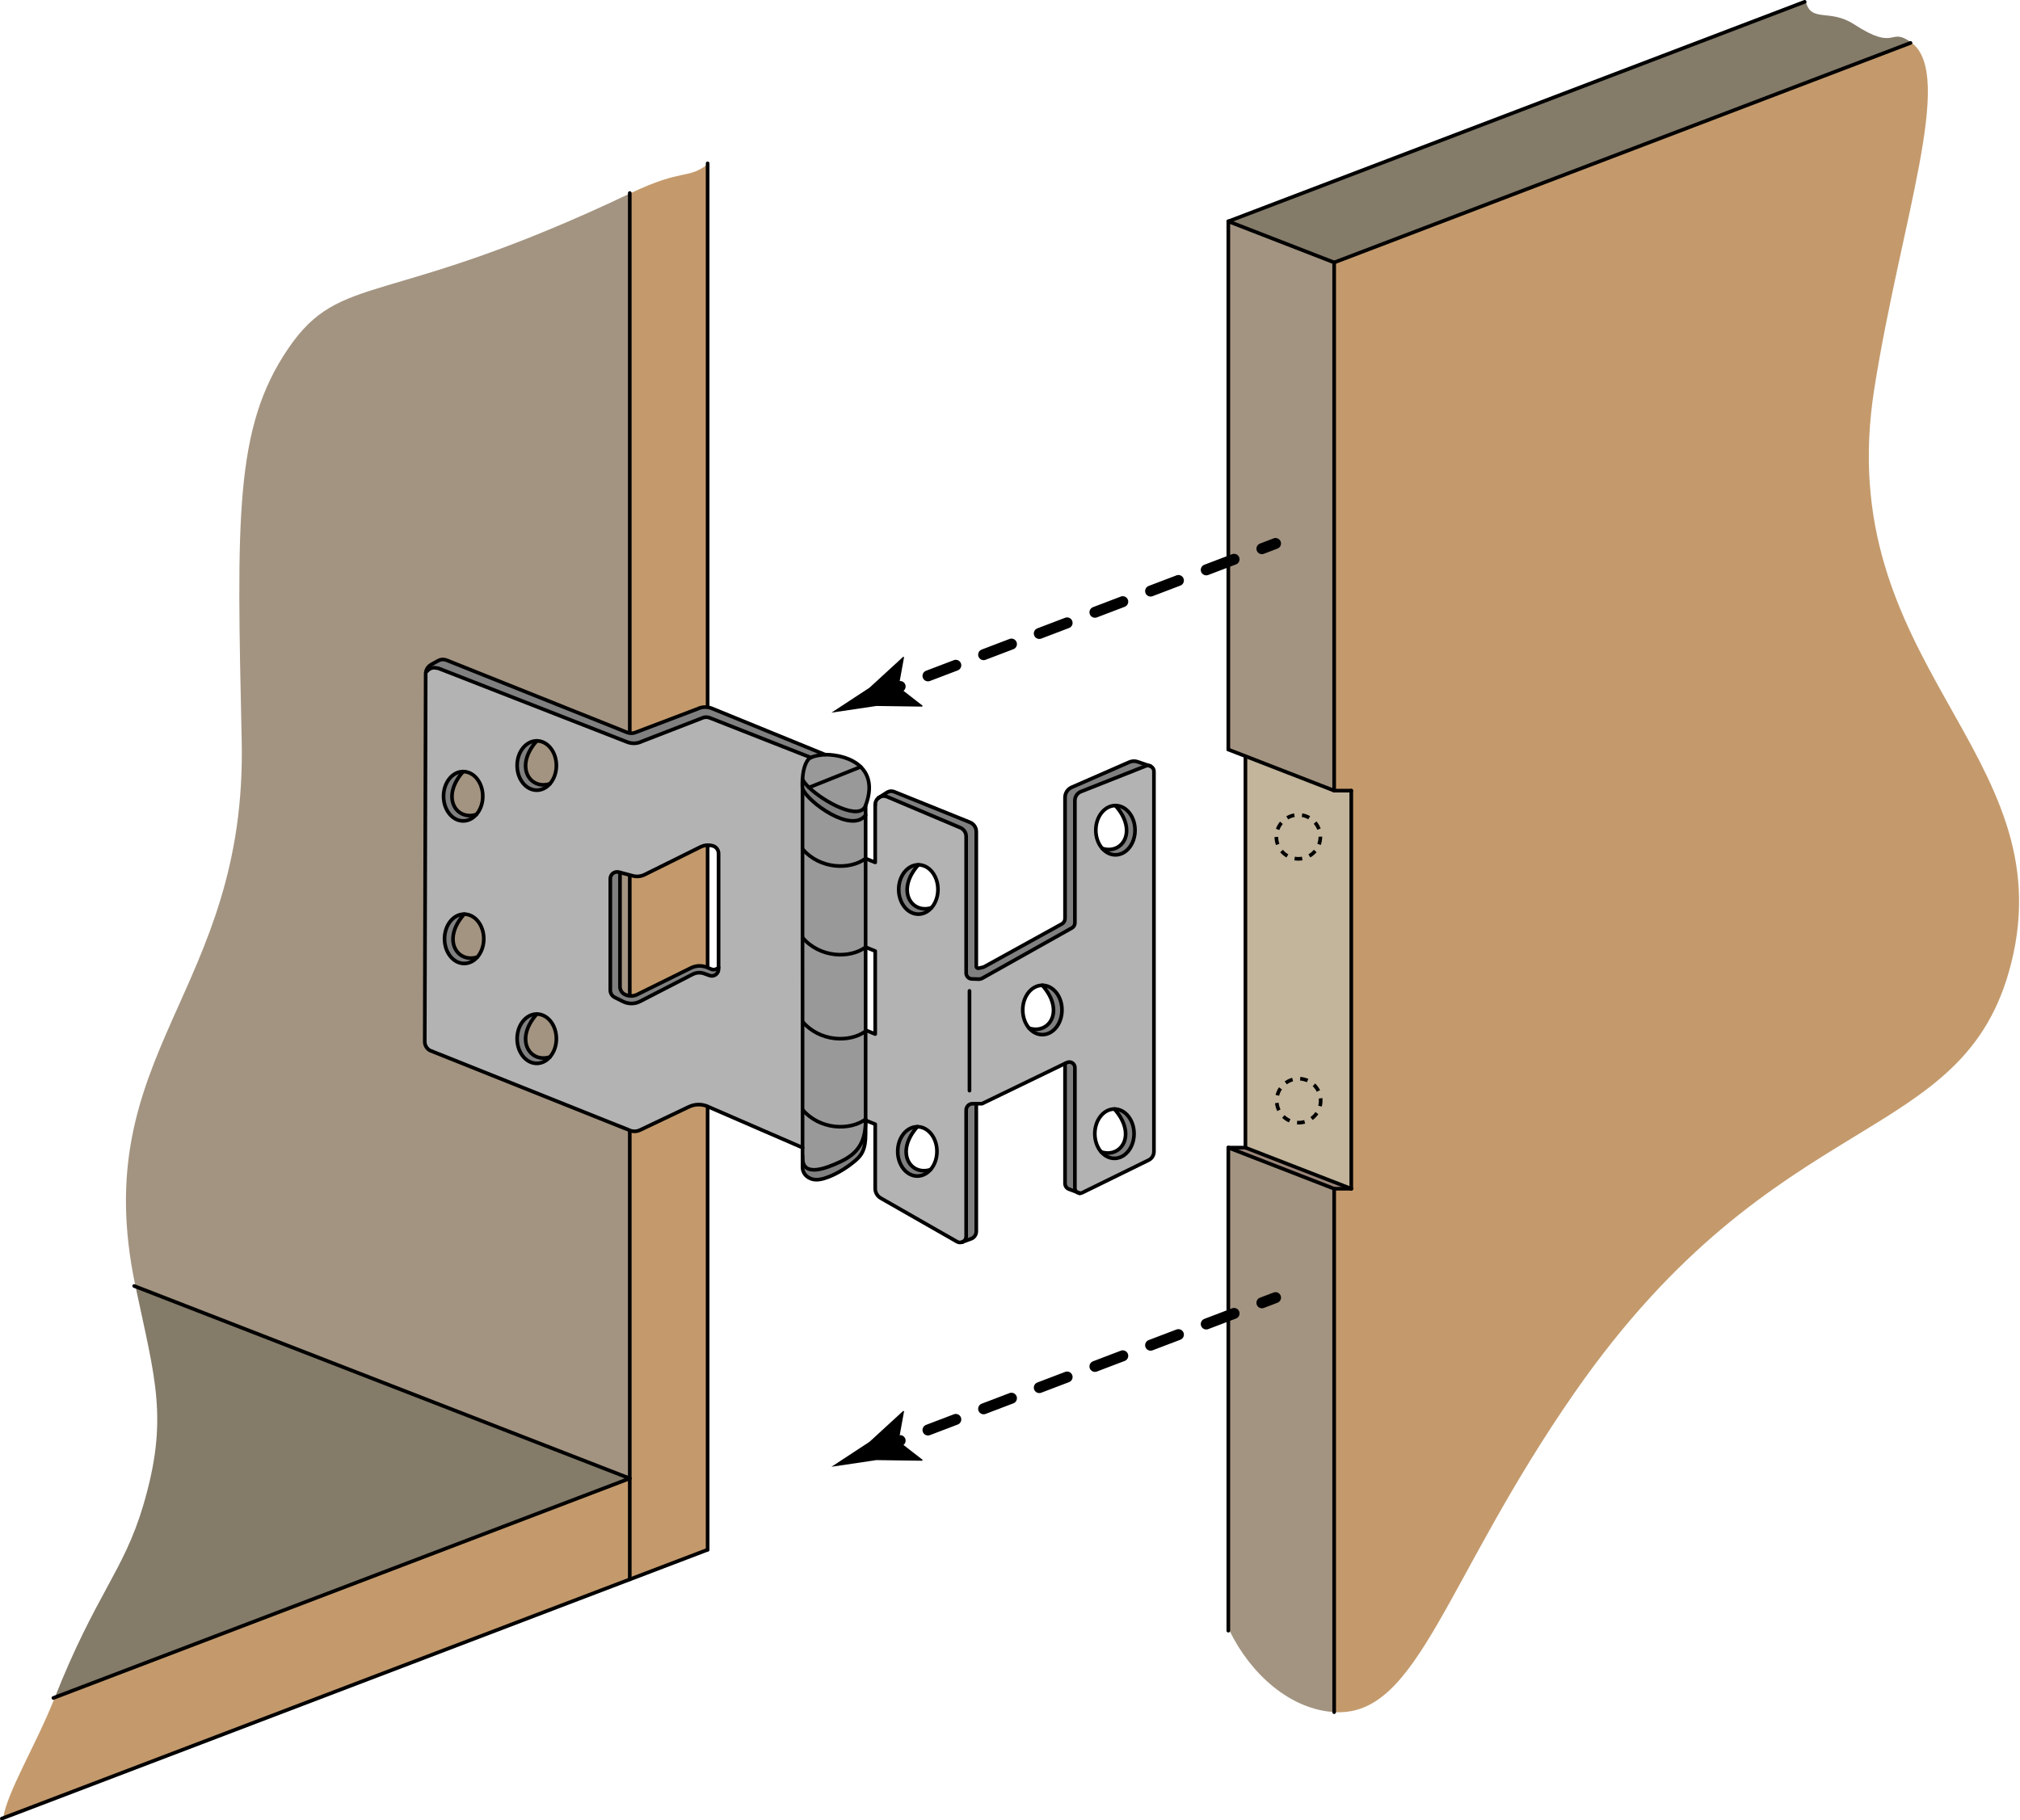 <?xml version="1.0" encoding="iso-8859-1"?>
<!-- Generator: Adobe Illustrator 23.0.1, SVG Export Plug-In . SVG Version: 6.00 Build 0)  -->
<svg version="1.1" xmlns="http://www.w3.org/2000/svg" xmlns:xlink="http://www.w3.org/1999/xlink" x="0px" y="0px"
	 viewBox="0 0 553.463 498.89" style="enable-background:new 0 0 553.463 498.89;" xml:space="preserve">
<g id="Layer_4">
	<g id="XMLID_2_">
		<g>
			<polygon style="fill:#9B8579;" points="370.571,325.777 365.881,325.777 336.881,314.517 341.571,314.517 			"/>
			<polygon style="fill:#C2B59B;" points="370.571,216.677 370.571,325.777 341.571,314.517 341.571,207.237 365.881,216.677 			"/>
			<path style="fill:#C49A6C;" d="M513.551,106.477c-12.02,75.77,52.05,99.56,37.5,157.5c-12.83,51.1-63.96,37.72-119.5,117.5
				c-35.65,51.2-42.81,88.84-65.67,87.75v-143.45h4.69v-109.1h-4.69V71.927l157.92-60.17
				C535.621,20.647,520.791,60.847,513.551,106.477z"/>
			<path style="fill:#C49A6C;" d="M194.221,44.767v379.94l-21.34,8.13v-27.67V52.897C187.451,45.957,188.411,49.367,194.221,44.767z
				"/>
			<path style="fill:#C49A6C;" d="M172.881,405.167v27.67l-172.05,65.55c1.18-7.51,8.95-19.94,14.14-33.06L172.881,405.167z"/>
			<path style="fill:#847B69;" d="M523.801,11.757l-157.92,60.17l-29-11.26l157.92-60.17c1.44,5.77,6.54,1.83,13.17,6.15
				C519.881,14.397,517.521,7.047,523.801,11.757z"/>
			<path style="fill:#847B69;" d="M172.881,405.167l-157.91,60.16c11.25-28.44,18.93-34.72,24.25-52.68
				c7.05-23.8,3.3-34.56-2.12-60.22L172.881,405.167z"/>
			<path style="fill:#A39481;" d="M365.881,325.777v143.45c-12.41-0.59-23.29-10.58-29-22.33v-132.38L365.881,325.777z"/>
			<polygon style="fill:#A39481;" points="365.881,71.927 365.881,216.677 341.571,207.237 336.881,205.417 336.881,60.667 			"/>
			<path style="fill:#A39481;" d="M172.881,52.897v352.27l-135.78-52.74c-13.57-64.2,30.64-80.15,29.12-149.45
				c-1.34-61.21-1.98-85.72,12.66-107.33C93.531,74.027,105.461,85.037,172.881,52.897z"/>
		</g>
		<g>
		</g>
	</g>
	<g>
		
			<circle style="fill:none;stroke:#000000;stroke-miterlimit:10;stroke-dasharray:2.101,2.101;" cx="355.738" cy="229.342" r="6.029"/>
	</g>
	<g>
		
			<ellipse transform="matrix(0.995 -0.099 0.099 0.995 -28.013 36.523)" style="fill:none;stroke:#000000;stroke-miterlimit:10;stroke-dasharray:2.101,2.101;" cx="355.738" cy="301.853" rx="6.029" ry="6.029"/>
	</g>
</g>
<g id="Layer_2">
	
		<line style="fill:none;stroke:#000000;stroke-linecap:round;stroke-linejoin:round;stroke-miterlimit:10;" x1="365.551" y1="325.781" x2="336.551" y2="314.519"/>
	
		<line style="fill:none;stroke:#000000;stroke-linecap:round;stroke-linejoin:round;stroke-miterlimit:10;" x1="365.551" y1="216.676" x2="336.551" y2="205.414"/>
	
		<line style="fill:none;stroke:#000000;stroke-linecap:round;stroke-linejoin:round;stroke-miterlimit:10;" x1="172.551" y1="52.899" x2="172.551" y2="432.838"/>
	
		<line style="fill:none;stroke:#000000;stroke-linecap:round;stroke-linejoin:round;stroke-miterlimit:10;" x1="172.551" y1="405.165" x2="36.763" y2="352.432"/>
	
		<line style="fill:none;stroke:#000000;stroke-linecap:round;stroke-linejoin:round;stroke-miterlimit:10;" x1="172.551" y1="405.165" x2="14.634" y2="465.332"/>
	
		<line style="fill:none;stroke:#000000;stroke-linecap:round;stroke-linejoin:round;stroke-miterlimit:10;" x1="193.884" y1="424.71" x2="0.5" y2="498.39"/>
	
		<line style="fill:none;stroke:#000000;stroke-linecap:round;stroke-linejoin:round;stroke-miterlimit:10;" x1="193.884" y1="44.771" x2="193.884" y2="424.71"/>
	
		<line style="fill:none;stroke:#000000;stroke-linecap:round;stroke-linejoin:round;stroke-miterlimit:10;" x1="336.551" y1="314.519" x2="336.551" y2="446.894"/>
	
		<line style="fill:none;stroke:#000000;stroke-linecap:round;stroke-linejoin:round;stroke-miterlimit:10;" x1="341.238" y1="207.234" x2="341.238" y2="314.519"/>
	
		<line style="fill:none;stroke:#000000;stroke-linecap:round;stroke-linejoin:round;stroke-miterlimit:10;" x1="336.551" y1="60.667" x2="336.551" y2="205.414"/>
	
		<line style="fill:none;stroke:#000000;stroke-linecap:round;stroke-linejoin:round;stroke-miterlimit:10;" x1="365.551" y1="325.781" x2="365.551" y2="469.227"/>
	
		<line style="fill:none;stroke:#000000;stroke-linecap:round;stroke-linejoin:round;stroke-miterlimit:10;" x1="370.238" y1="216.676" x2="370.238" y2="325.781"/>
	
		<line style="fill:none;stroke:#000000;stroke-linecap:round;stroke-linejoin:round;stroke-miterlimit:10;" x1="365.551" y1="71.929" x2="365.551" y2="216.676"/>
	
		<line style="fill:none;stroke:#000000;stroke-linecap:round;stroke-linejoin:round;stroke-miterlimit:10;" x1="365.551" y1="71.929" x2="336.551" y2="60.667"/>
	
		<line style="fill:none;stroke:#000000;stroke-linecap:round;stroke-linejoin:round;stroke-miterlimit:10;" x1="494.467" y1="0.5" x2="336.551" y2="60.667"/>
	
		<line style="fill:none;stroke:#000000;stroke-linecap:round;stroke-linejoin:round;stroke-miterlimit:10;" x1="523.467" y1="11.762" x2="365.551" y2="71.929"/>
	
		<line style="fill:none;stroke:#000000;stroke-linecap:round;stroke-linejoin:round;stroke-miterlimit:10;" x1="336.551" y1="314.519" x2="341.238" y2="314.519"/>
	
		<line style="fill:none;stroke:#000000;stroke-linecap:round;stroke-linejoin:round;stroke-miterlimit:10;" x1="370.238" y1="325.781" x2="341.238" y2="314.519"/>
	
		<line style="fill:none;stroke:#000000;stroke-linecap:round;stroke-linejoin:round;stroke-miterlimit:10;" x1="365.551" y1="325.781" x2="370.238" y2="325.781"/>
	
		<line style="fill:none;stroke:#000000;stroke-linecap:round;stroke-linejoin:round;stroke-miterlimit:10;" x1="365.551" y1="216.676" x2="370.238" y2="216.676"/>
</g>
<g id="Layer_1">
	<g id="XMLID_1_">
		<g>
			<path style="fill:#999999;" d="M235.821,210.157c2.25,2.2,3.22,5.62,1.35,10.61c-1.61,4.3-11.33-0.93-15.51-4.95L235.821,210.157
				z"/>
			<path style="fill:#999999;" d="M235.821,210.157l-14.16,5.66c-0.89-0.85-1.52-1.65-1.78-2.29c0.11-1.79,0.49-4.07,1.61-5.43
				c0.15-0.18,0.39-0.34,0.67-0.48c1.37-0.67,3.89-0.81,3.89-0.81C229.471,206.807,233.391,207.777,235.821,210.157z"/>
			<path style="fill:#999999;" d="M219.891,317.057v-2.54v-10.41c4.76,5.57,12.93,5.81,17.28,2.63v0.66
				c-0.09,5.69-2.14,8.8-7.17,11.1c-3.43,1.57-9.93,4.26-10.11-0.98V317.057z"/>
			<path style="fill:#999999;" d="M237.171,282.607v24.13c-4.35,3.18-12.52,2.94-17.28-2.63v-24.12
				C224.641,285.557,232.831,285.787,237.171,282.607z"/>
			<path style="fill:#999999;" d="M237.171,282.327v0.28c-4.34,3.18-12.53,2.95-17.28-2.62l-0.01-23.03h0.01
				c4.75,5.57,12.94,5.81,17.28,2.62V282.327z"/>
			<path style="fill:#999999;" d="M237.171,223.387v11.9c-4.34,3.19-12.52,2.95-17.28-2.61h-0.01v-16.53
				C221.341,219.807,233.301,228.537,237.171,223.387z"/>
			<path style="fill:#999999;" d="M237.171,235.287v24.29c-4.34,3.19-12.53,2.95-17.28-2.62h-0.01v-24.28h0.01
				C224.651,238.237,232.831,238.477,237.171,235.287z"/>
			<path style="fill:#808080;" d="M310.991,227.527c0,3.73-2.41,6.75-5.37,6.75c-1.39,0-2.65-0.66-3.6-1.75
				c5.49,1.74,9.82-4.74,3.6-11.76C308.581,220.767,310.991,223.787,310.991,227.527z"/>
			<path style="fill:#808080;" d="M310.721,310.697c0,3.74-2.41,6.76-5.38,6.76c-1.39,0-2.65-0.66-3.6-1.75
				c5.5,1.74,9.83-4.75,3.6-11.77C308.311,303.937,310.721,306.967,310.721,310.697z"/>
			<path style="fill:#808080;" d="M147.071,277.907c-6.23,7.02-1.89,13.52,3.6,11.77c-0.96,1.09-2.22,1.75-3.6,1.75
				c-2.97,0-5.38-3.03-5.38-6.76C141.691,280.937,144.101,277.907,147.071,277.907z"/>
			<path style="fill:#808080;" d="M147.071,203.037c-6.23,7.02-1.89,13.52,3.6,11.77c-0.96,1.09-2.22,1.75-3.6,1.75
				c-2.97,0-5.38-3.03-5.38-6.76S144.101,203.037,147.071,203.037z"/>
			<path style="fill:#808080;" d="M126.901,211.457c-6.22,7.02-1.9,13.51,3.6,11.77c-0.95,1.09-2.21,1.75-3.6,1.75
				c-2.97,0-5.37-3.03-5.37-6.76C121.531,214.477,123.931,211.457,126.901,211.457z"/>
			<path style="fill:#808080;" d="M127.181,250.527c-6.23,7.02-1.9,13.51,3.6,11.77c-0.95,1.09-2.21,1.75-3.6,1.75
				c-2.97,0-5.38-3.03-5.38-6.76C121.801,253.557,124.211,250.527,127.181,250.527z"/>
			<path style="fill:#808080;" d="M290.971,276.787c0,3.73-2.41,6.76-5.38,6.76c-1.38,0-2.65-0.66-3.6-1.75
				c5.5,1.74,9.83-4.75,3.6-11.77C288.561,270.027,290.971,273.057,290.971,276.787z"/>
			<path style="fill:#808080;" d="M251.621,237.007c-6.23,7.02-1.89,13.52,3.6,11.77c-0.95,1.09-2.21,1.75-3.6,1.75
				c-2.97,0-5.38-3.03-5.38-6.76S248.651,237.007,251.621,237.007z"/>
			<path style="fill:#808080;" d="M221.661,215.817c4.18,4.02,13.9,9.25,15.51,4.95v2.62c-3.87,5.15-15.83-3.58-17.29-7.24
				c0,0-0.09-1.14,0-2.62C220.141,214.167,220.771,214.967,221.661,215.817z"/>
			<path style="fill:#808080;" d="M230.001,318.497c5.03-2.3,7.08-5.41,7.17-11.1v3.15c0.01,4.93-1.22,6.3-3.7,8.24
				c-1.93,1.52-4.81,3.31-7.64,4.16c-1.44,0.43-2.95,0.58-4.23-0.2l-0.19-0.12c-0.94-0.58-1.52-1.61-1.52-2.72v-2.39
				C220.071,322.757,226.571,320.067,230.001,318.497z"/>
			<path style="fill:#808080;" d="M251.341,308.787c-6.22,7.02-1.9,13.51,3.6,11.77c-0.95,1.09-2.21,1.75-3.6,1.75
				c-2.97,0-5.37-3.03-5.37-6.76C245.971,311.817,248.371,308.787,251.341,308.787z"/>
			<path style="fill:#808080;" d="M291.811,324.357v-32.9l0.51-0.25c1.01-0.48,2.19,0.25,2.19,1.38v33.02
				c0,0.46,0.21,0.85,0.53,1.09l-2.18-0.82C292.231,325.637,291.811,325.027,291.811,324.357z"/>
			<path style="fill:#808080;" d="M167.221,271.367v-30.55c0-1.22,1.15-2.12,2.34-1.8l0.31,0.08v31.31c0,0.93,0.55,1.77,1.4,2.16
				l0.1,0.04c0.99,0.45,2.12,0.45,3.11,0l14.78-7.31c1.53-0.76,3.13-0.79,4.84-0.04c0.65,0.29,1.61,0.95,2.78-0.11v0.46
				c0,1.27-1.26,2.17-2.47,1.74l-1.49-0.54c-1.03-0.37-2.17-0.29-3.15,0.21l-14.39,7.42c-1.46,0.76-3.2,0.77-4.68,0.03l-2.27-1.13
				C167.691,272.957,167.221,272.207,167.221,271.367z"/>
			<path style="fill:#808080;" d="M267.491,302.477v32.99v2.02c0,0.89-0.56,1.69-1.39,2l-2.39,0.88c0.58-0.25,1.01-0.82,1.01-1.55
				v-34.59c0-0.97,0.78-1.75,1.75-1.75H267.491z"/>
			<path style="fill:#808080;" d="M244.991,216.977l20.79,8.39c1.03,0.42,1.71,1.42,1.71,2.53v36.94c0,0.33,0.3,0.58,0.62,0.51
				l1.19-0.26c0.13-0.02,0.25-0.07,0.36-0.13l21.26-11.74c0.55-0.3,0.89-0.88,0.89-1.51v-33.16c0-1.21,0.72-2.3,1.82-2.78
				l15.83-6.92c0.7-0.3,1.49-0.34,2.22-0.09l3.13,1.07c-0.29-0.05-0.59-0.03-0.89,0.09l-17.74,7.02c-1.01,0.4-1.67,1.38-1.67,2.46
				v33.53c0,0.57-0.31,1.1-0.81,1.38l-24.54,13.77c-0.32,0.18-0.68,0.27-1.04,0.26l-1.85-0.06c-0.87-0.03-1.55-0.74-1.55-1.6v-37.44
				c0-1.05-0.63-1.99-1.59-2.4l-20.08-8.49c-0.66-0.28-1.35-0.23-1.92,0.04l1.91-1.23
				C243.621,216.787,244.351,216.717,244.991,216.977z"/>
			<path style="fill:#808080;" d="M171.991,203.417l-51.83-20.25c-0.85-0.07-1.87-0.68-3.29,0.88l-0.16-0.03
				c0.18-0.79,0.69-1.47,1.42-1.88l1.93-1.07c0.68-0.38,1.49-0.44,2.22-0.17l49.62,19.86c0.81,0.3,1.71,0.25,2.48-0.13l16.7-6.34
				c1.21-0.6,2.61-0.67,3.86-0.19l31.11,12.71c0,0-2.52,0.14-3.89,0.81l-27.77-10.92c-0.69-0.25-1.46-0.2-2.11,0.13l-16.36,6.34
				C174.701,203.787,173.281,203.877,171.991,203.417z"/>
			<path style="fill:#B3B3B3;" d="M239.801,283.387v-22.75l-2.63-1.06v-24.29l2.63,1.06v-15.79v-0.06c0-0.73,0.33-1.36,0.83-1.78
				l0.05-0.04l0.45-0.29c0.57-0.27,1.26-0.32,1.92-0.04l20.08,8.49c0.96,0.41,1.59,1.35,1.59,2.4v37.44c0,0.86,0.68,1.57,1.55,1.6
				l1.85,0.06c0.36,0.01,0.72-0.08,1.04-0.26l24.54-13.77c0.5-0.28,0.81-0.81,0.81-1.38v-33.53c0-1.08,0.66-2.06,1.67-2.46
				l17.74-7.02c0.3-0.12,0.6-0.14,0.89-0.09l0.42,0.14c0.54,0.25,0.94,0.81,0.94,1.48v104.14c0,1-0.57,1.92-1.47,2.36l-18.18,8.92
				c-0.22,0.11-0.44,0.15-0.66,0.14l-0.02-0.01l-0.8-0.3c-0.32-0.24-0.53-0.63-0.53-1.09v-33.02c0-1.13-1.18-1.86-2.19-1.38
				l-0.51,0.25l-22.76,11.02h-1.56h-1.02c-0.97,0-1.75,0.78-1.75,1.75v34.59c0,0.73-0.43,1.3-1.01,1.55l-0.03,0.01
				c-0.46,0.19-1,0.18-1.49-0.1l-20.88-11.93c-0.93-0.54-1.51-1.53-1.51-2.61v-17.64l-2.62-1.06c0,0.12,0,0.24-0.01,0.36v-0.66
				v-24.13v-0.28h0.01L239.801,283.387z M305.621,234.277c2.96,0,5.37-3.02,5.37-6.75c0-3.74-2.41-6.76-5.37-6.76
				c-2.97,0-5.38,3.02-5.38,6.76c0,1.99,0.68,3.77,1.77,5h0.01C302.971,233.617,304.231,234.277,305.621,234.277z M305.341,317.457
				c2.97,0,5.38-3.02,5.38-6.76c0-3.73-2.41-6.76-5.38-6.76s-5.37,3.03-5.37,6.76c0,1.99,0.68,3.78,1.76,5.01h0.01
				C302.691,316.797,303.951,317.457,305.341,317.457z M285.591,283.547c2.97,0,5.38-3.03,5.38-6.76c0-3.73-2.41-6.76-5.38-6.76
				s-5.37,3.03-5.37,6.76c0,1.99,0.68,3.78,1.76,5.01h0.01C282.941,282.887,284.211,283.547,285.591,283.547z M256.991,243.767
				c0-3.73-2.4-6.76-5.37-6.76s-5.38,3.03-5.38,6.76s2.41,6.76,5.38,6.76c1.39,0,2.65-0.66,3.6-1.75
				C256.311,247.547,256.991,245.757,256.991,243.767z M256.721,315.547c0-3.73-2.41-6.76-5.38-6.76s-5.37,3.03-5.37,6.76
				c0,3.73,2.4,6.76,5.37,6.76c1.39,0,2.65-0.66,3.6-1.75h0.01C256.041,319.327,256.721,317.537,256.721,315.547z"/>
			<path style="fill:#B3B3B3;" d="M194.391,196.697l27.77,10.92c-0.28,0.14-0.52,0.3-0.67,0.48c-1.12,1.36-1.5,3.64-1.61,5.43
				c-0.09,1.48,0,2.62,0,2.62v16.53v24.28l0.01,23.03v24.12v10.41l-25.63-11.12c-1.75-0.9-3.83-0.91-5.59-0.03l-13.29,6.32
				c-0.97,0.49-2.13,0.48-3.1-0.02l-54.41-21.75c-0.91-0.47-1.49-1.41-1.49-2.44l0.25-100.78c0-0.23,0.03-0.46,0.08-0.68l0.16,0.03
				c1.42-1.56,2.44-0.95,3.29-0.88l51.83,20.25c1.29,0.46,2.71,0.37,3.93-0.25l16.36-6.34
				C192.931,196.497,193.701,196.447,194.391,196.697z M196.881,265.607v-0.46v-31.24c0-1.03-0.71-1.92-1.72-2.13l-0.27-0.06
				c-0.98-0.21-1.99-0.08-2.89,0.36l-15.39,7.63c-1.01,0.5-2.16,0.61-3.24,0.32l-3.5-0.93l-0.31-0.08c-1.19-0.32-2.34,0.58-2.34,1.8
				v30.55c0,0.84,0.47,1.59,1.21,1.97l2.27,1.13c1.48,0.74,3.22,0.73,4.68-0.03l14.39-7.42c0.98-0.5,2.12-0.58,3.15-0.21l1.49,0.54
				C195.621,267.777,196.881,266.877,196.881,265.607z M152.441,209.797c0-3.73-2.41-6.76-5.37-6.76c-2.97,0-5.38,3.03-5.38,6.76
				s2.41,6.76,5.38,6.76c1.38,0,2.64-0.66,3.6-1.75C151.761,213.577,152.441,211.787,152.441,209.797z M152.441,284.667
				c0-3.73-2.41-6.76-5.37-6.76c-2.97,0-5.38,3.03-5.38,6.76c0,3.73,2.41,6.76,5.38,6.76c1.38,0,2.64-0.66,3.6-1.75
				C151.761,288.447,152.441,286.657,152.441,284.667z M132.551,257.287c0-3.73-2.4-6.76-5.37-6.76s-5.38,3.03-5.38,6.76
				c0,3.73,2.41,6.76,5.38,6.76c1.39,0,2.65-0.66,3.6-1.75h0.01C131.871,261.067,132.551,259.277,132.551,257.287z M132.281,218.217
				c0-3.74-2.41-6.76-5.38-6.76s-5.37,3.02-5.37,6.76c0,3.73,2.4,6.76,5.37,6.76c1.39,0,2.65-0.66,3.6-1.75h0.01
				C131.601,221.997,132.281,220.207,132.281,218.217z"/>
		</g>
		<g>
			<path style="fill:none;stroke:#000000;stroke-linecap:round;stroke-linejoin:round;stroke-miterlimit:10;" d="M116.711,184.017
				c-0.05,0.22-0.08,0.45-0.08,0.68l-0.25,100.78c0,1.03,0.58,1.97,1.49,2.44l54.41,21.75c0.97,0.5,2.13,0.51,3.1,0.02l13.29-6.32
				c1.76-0.88,3.84-0.87,5.59,0.03l25.63,11.12v-10.41v-24.12l-0.01-23.03v-24.28v-16.53c0,0-0.09-1.14,0-2.62
				c0.11-1.79,0.49-4.07,1.61-5.43c0.15-0.18,0.39-0.34,0.67-0.48c1.37-0.67,3.89-0.81,3.89-0.81l-31.11-12.71
				c-1.25-0.48-2.65-0.41-3.86,0.19l-16.7,6.34c-0.77,0.38-1.67,0.43-2.48,0.13l-49.62-19.86c-0.73-0.27-1.54-0.21-2.22,0.17
				l-1.93,1.07C117.401,182.547,116.891,183.227,116.711,184.017z"/>
			<path style="fill:none;stroke:#000000;stroke-linecap:round;stroke-linejoin:round;stroke-miterlimit:10;" d="M116.871,184.047
				c1.42-1.56,2.44-0.95,3.29-0.88l51.83,20.25c1.29,0.46,2.71,0.37,3.93-0.25l16.36-6.34c0.65-0.33,1.42-0.38,2.11-0.13
				l27.77,10.92"/>
			<path style="fill:none;stroke:#000000;stroke-linecap:round;stroke-linejoin:round;stroke-miterlimit:10;" d="M169.871,239.097
				l3.5,0.93c1.08,0.29,2.23,0.18,3.24-0.32l15.39-7.63c0.9-0.44,1.91-0.57,2.89-0.36l0.27,0.06c1.01,0.21,1.72,1.1,1.72,2.13v31.24
				v0.46c0,1.27-1.26,2.17-2.47,1.74l-1.49-0.54c-1.03-0.37-2.17-0.29-3.15,0.21l-14.39,7.42c-1.46,0.76-3.2,0.77-4.68,0.03
				l-2.27-1.13c-0.74-0.38-1.21-1.13-1.21-1.97v-30.55c0-1.22,1.15-2.12,2.34-1.8L169.871,239.097z"/>
			<path style="fill:none;stroke:#000000;stroke-linecap:round;stroke-linejoin:round;stroke-miterlimit:10;" d="M169.871,239.097
				v31.31c0,0.93,0.55,1.77,1.4,2.16l0.1,0.04c0.99,0.45,2.12,0.45,3.11,0l14.78-7.31c1.53-0.76,3.13-0.79,4.84-0.04
				c0.65,0.29,1.61,0.95,2.78-0.11"/>
			<path style="fill:none;stroke:#000000;stroke-linecap:round;stroke-linejoin:round;stroke-miterlimit:10;" d="M237.171,220.767
				v2.62v11.9v24.29v22.75v0.28v24.13v0.66v3.15c0.01,4.93-1.22,6.3-3.7,8.24c-1.93,1.52-4.81,3.31-7.64,4.16
				c-1.44,0.43-2.95,0.58-4.23-0.2l-0.19-0.12c-0.94-0.58-1.52-1.61-1.52-2.72v-2.39v-0.46v-2.54"/>
			<path style="fill:none;stroke:#000000;stroke-linecap:round;stroke-linejoin:round;stroke-miterlimit:10;" d="M237.181,307.037
				c0,0.12,0,0.24-0.01,0.36c-0.09,5.69-2.14,8.8-7.17,11.1c-3.43,1.57-9.93,4.26-10.11-0.98c-0.01-0.14-0.01-0.29,0-0.46
				c0-0.08,0-0.16,0.01-0.24"/>
			<path style="fill:none;stroke:#000000;stroke-linecap:round;stroke-linejoin:round;stroke-miterlimit:10;" d="M219.881,216.147
				c1.46,3.66,13.42,12.39,17.29,7.24"/>
			<path style="fill:none;stroke:#000000;stroke-linecap:round;stroke-linejoin:round;stroke-miterlimit:10;" d="M226.051,206.807
				c3.42,0,7.34,0.97,9.77,3.35c2.25,2.2,3.22,5.62,1.35,10.61c-1.61,4.3-11.33-0.93-15.51-4.95c-0.89-0.85-1.52-1.65-1.78-2.29"/>
			
				<line style="fill:none;stroke:#000000;stroke-linecap:round;stroke-linejoin:round;stroke-miterlimit:10;" x1="221.661" y1="215.817" x2="235.821" y2="210.157"/>
			<path style="fill:none;stroke:#000000;stroke-linecap:round;stroke-linejoin:round;stroke-miterlimit:10;" d="M219.891,232.677
				c4.76,5.56,12.94,5.8,17.28,2.61l2.63,1.06v-15.79"/>
			<path style="fill:none;stroke:#000000;stroke-linecap:round;stroke-linejoin:round;stroke-miterlimit:10;" d="M219.891,256.957
				c4.75,5.57,12.94,5.81,17.28,2.62l2.63,1.06v22.75l-2.62-1.06"/>
			<path style="fill:none;stroke:#000000;stroke-linecap:round;stroke-linejoin:round;stroke-miterlimit:10;" d="M219.891,279.987
				c4.75,5.57,12.94,5.8,17.28,2.62"/>
			<path style="fill:none;stroke:#000000;stroke-linecap:round;stroke-linejoin:round;stroke-miterlimit:10;" d="M219.891,304.107
				c4.76,5.57,12.93,5.81,17.28,2.63c0-0.01,0.01-0.01,0.01-0.01"/>
			<path style="fill:none;stroke:#000000;stroke-linecap:round;stroke-linejoin:round;stroke-miterlimit:10;" d="M240.631,218.717
				c-0.5,0.42-0.83,1.05-0.83,1.78v0.06"/>
			<path style="fill:none;stroke:#000000;stroke-linecap:round;stroke-linejoin:round;stroke-miterlimit:10;" d="M295.861,327.007
				c0.22,0.01,0.44-0.03,0.66-0.14l18.18-8.92c0.9-0.44,1.47-1.36,1.47-2.36v-104.14c0-0.67-0.4-1.23-0.94-1.48
				c-0.13-0.07-0.27-0.12-0.42-0.14c-0.29-0.05-0.59-0.03-0.89,0.09l-17.74,7.02c-1.01,0.4-1.67,1.38-1.67,2.46v33.53
				c0,0.57-0.31,1.1-0.81,1.38l-24.54,13.77c-0.32,0.18-0.68,0.27-1.04,0.26l-1.85-0.06c-0.87-0.03-1.55-0.74-1.55-1.6v-37.44
				c0-1.05-0.63-1.99-1.59-2.4l-20.08-8.49c-0.66-0.28-1.35-0.23-1.92,0.04c-0.16,0.08-0.31,0.18-0.45,0.29"/>
			<path style="fill:none;stroke:#000000;stroke-linecap:round;stroke-linejoin:round;stroke-miterlimit:10;" d="M263.711,340.367
				c0.58-0.25,1.01-0.82,1.01-1.55v-34.59c0-0.97,0.78-1.75,1.75-1.75h1.02h1.56l22.76-11.02l0.51-0.25
				c1.01-0.48,2.19,0.25,2.19,1.38v33.02c0,0.46,0.21,0.85,0.53,1.09c0.22,0.18,0.5,0.29,0.8,0.3"/>
			<path style="fill:none;stroke:#000000;stroke-linecap:round;stroke-linejoin:round;stroke-miterlimit:10;" d="M237.181,307.037
				l2.62,1.06v17.64c0,1.08,0.58,2.07,1.51,2.61l20.88,11.93c0.49,0.28,1.03,0.29,1.49,0.1"/>
			
				<line style="fill:none;stroke:#000000;stroke-linecap:round;stroke-linejoin:round;stroke-miterlimit:10;" x1="265.631" y1="271.557" x2="265.631" y2="298.897"/>
			<path style="fill:none;stroke:#000000;stroke-linecap:round;stroke-linejoin:round;stroke-miterlimit:10;" d="M254.941,320.557
				c-0.95,1.09-2.21,1.75-3.6,1.75c-2.97,0-5.37-3.03-5.37-6.76c0-3.73,2.4-6.76,5.37-6.76s5.38,3.03,5.38,6.76
				c0,1.99-0.68,3.78-1.77,5.01"/>
			<path style="fill:none;stroke:#000000;stroke-linecap:round;stroke-linejoin:round;stroke-miterlimit:10;" d="M251.341,308.787
				c-6.22,7.02-1.9,13.51,3.6,11.77h0.01"/>
			<path style="fill:none;stroke:#000000;stroke-linecap:round;stroke-linejoin:round;stroke-miterlimit:10;" d="M251.621,237.007
				c2.97,0,5.37,3.03,5.37,6.76c0,1.99-0.68,3.78-1.77,5.01c-0.95,1.09-2.21,1.75-3.6,1.75c-2.97,0-5.38-3.03-5.38-6.76
				S248.651,237.007,251.621,237.007z"/>
			<path style="fill:none;stroke:#000000;stroke-linecap:round;stroke-linejoin:round;stroke-miterlimit:10;" d="M251.621,237.007
				c-6.23,7.02-1.89,13.52,3.6,11.77"/>
			<path style="fill:none;stroke:#000000;stroke-linecap:round;stroke-linejoin:round;stroke-miterlimit:10;" d="M281.991,281.797
				c0.95,1.09,2.22,1.75,3.6,1.75c2.97,0,5.38-3.03,5.38-6.76c0-3.73-2.41-6.76-5.38-6.76s-5.37,3.03-5.37,6.76
				c0,1.99,0.68,3.78,1.76,5.01"/>
			<path style="fill:none;stroke:#000000;stroke-linecap:round;stroke-linejoin:round;stroke-miterlimit:10;" d="M285.591,270.027
				c6.23,7.02,1.9,13.51-3.6,11.77h-0.01"/>
			<path style="fill:none;stroke:#000000;stroke-linecap:round;stroke-linejoin:round;stroke-miterlimit:10;" d="M291.811,291.457
				v32.9c0,0.67,0.42,1.28,1.05,1.52l2.18,0.82l0.8,0.3l0.02,0.01"/>
			<path style="fill:none;stroke:#000000;stroke-linecap:round;stroke-linejoin:round;stroke-miterlimit:10;" d="M263.681,340.377
				l0.03-0.01l2.39-0.88c0.83-0.31,1.39-1.11,1.39-2v-2.02v-32.99"/>
			<path style="fill:none;stroke:#000000;stroke-linecap:round;stroke-linejoin:round;stroke-miterlimit:10;" d="M240.631,218.717
				l0.05-0.04l0.45-0.29l1.91-1.23c0.58-0.37,1.31-0.44,1.95-0.18l20.79,8.39c1.03,0.42,1.71,1.42,1.71,2.53v36.94
				c0,0.33,0.3,0.58,0.62,0.51l1.19-0.26c0.13-0.02,0.25-0.07,0.36-0.13l21.26-11.74c0.55-0.3,0.89-0.88,0.89-1.51v-33.16
				c0-1.21,0.72-2.3,1.82-2.78l15.83-6.92c0.7-0.3,1.49-0.34,2.22-0.09l3.13,1.07l0.42,0.14"/>
			<path style="fill:none;stroke:#000000;stroke-linecap:round;stroke-linejoin:round;stroke-miterlimit:10;" d="M147.071,203.037
				c2.96,0,5.37,3.03,5.37,6.76c0,1.99-0.68,3.78-1.77,5.01c-0.96,1.09-2.22,1.75-3.6,1.75c-2.97,0-5.38-3.03-5.38-6.76
				S144.101,203.037,147.071,203.037z"/>
			<path style="fill:none;stroke:#000000;stroke-linecap:round;stroke-linejoin:round;stroke-miterlimit:10;" d="M147.071,203.037
				c-6.23,7.02-1.89,13.52,3.6,11.77"/>
			<path style="fill:none;stroke:#000000;stroke-linecap:round;stroke-linejoin:round;stroke-miterlimit:10;" d="M147.071,277.907
				c2.96,0,5.37,3.03,5.37,6.76c0,1.99-0.68,3.78-1.77,5.01c-0.96,1.09-2.22,1.75-3.6,1.75c-2.97,0-5.38-3.03-5.38-6.76
				C141.691,280.937,144.101,277.907,147.071,277.907z"/>
			<path style="fill:none;stroke:#000000;stroke-linecap:round;stroke-linejoin:round;stroke-miterlimit:10;" d="M147.071,277.907
				c-6.23,7.02-1.89,13.52,3.6,11.77"/>
			<path style="fill:none;stroke:#000000;stroke-linecap:round;stroke-linejoin:round;stroke-miterlimit:10;" d="M130.501,223.227
				c-0.95,1.09-2.21,1.75-3.6,1.75c-2.97,0-5.37-3.03-5.37-6.76c0-3.74,2.4-6.76,5.37-6.76s5.38,3.02,5.38,6.76
				c0,1.99-0.68,3.78-1.77,5.01"/>
			<path style="fill:none;stroke:#000000;stroke-linecap:round;stroke-linejoin:round;stroke-miterlimit:10;" d="M126.901,211.457
				c-6.22,7.02-1.9,13.51,3.6,11.77h0.01"/>
			<path style="fill:none;stroke:#000000;stroke-linecap:round;stroke-linejoin:round;stroke-miterlimit:10;" d="M130.781,262.297
				c-0.95,1.09-2.21,1.75-3.6,1.75c-2.97,0-5.38-3.03-5.38-6.76c0-3.73,2.41-6.76,5.38-6.76s5.37,3.03,5.37,6.76
				c0,1.99-0.68,3.78-1.76,5.01"/>
			<path style="fill:none;stroke:#000000;stroke-linecap:round;stroke-linejoin:round;stroke-miterlimit:10;" d="M127.181,250.527
				c-6.23,7.02-1.9,13.51,3.6,11.77h0.01"/>
			<path style="fill:none;stroke:#000000;stroke-linecap:round;stroke-linejoin:round;stroke-miterlimit:10;" d="M302.021,232.527
				c0.95,1.09,2.21,1.75,3.6,1.75c2.96,0,5.37-3.02,5.37-6.75c0-3.74-2.41-6.76-5.37-6.76c-2.97,0-5.38,3.02-5.38,6.76
				c0,1.99,0.68,3.77,1.77,5"/>
			<path style="fill:none;stroke:#000000;stroke-linecap:round;stroke-linejoin:round;stroke-miterlimit:10;" d="M305.621,220.767
				c6.22,7.02,1.89,13.5-3.6,11.76h-0.01"/>
			<path style="fill:none;stroke:#000000;stroke-linecap:round;stroke-linejoin:round;stroke-miterlimit:10;" d="M301.741,315.707
				c0.95,1.09,2.21,1.75,3.6,1.75c2.97,0,5.38-3.02,5.38-6.76c0-3.73-2.41-6.76-5.38-6.76s-5.37,3.03-5.37,6.76
				c0,1.99,0.68,3.78,1.76,5.01"/>
			<path style="fill:none;stroke:#000000;stroke-linecap:round;stroke-linejoin:round;stroke-miterlimit:10;" d="M305.341,303.937
				c6.23,7.02,1.9,13.51-3.6,11.77h-0.01"/>
		</g>
	</g>
</g>
<g id="Layer_3">
	<g>
		<g>
			
				<line style="fill:none;stroke:#000000;stroke-width:3;stroke-linecap:round;stroke-linejoin:round;" x1="349.488" y1="355.619" x2="345.75" y2="357.043"/>
			
				<line style="fill:none;stroke:#000000;stroke-width:3;stroke-linecap:round;stroke-linejoin:round;stroke-dasharray:8.159,8.159;" x1="338.126" y1="359.948" x2="250.446" y2="393.354"/>
			
				<line style="fill:none;stroke:#000000;stroke-width:3;stroke-linecap:round;stroke-linejoin:round;" x1="246.633" y1="394.807" x2="242.895" y2="396.231"/>
			<g>
				<path d="M246.217,394.965l6.595,5.122l-0.17,0.238l-12.515-0.176c-4.105,0.61-8.209,1.22-12.314,1.829
					c3.47-2.276,6.94-4.552,10.409-6.829l9.225-8.459l0.271,0.027L246.217,394.965z"/>
			</g>
		</g>
	</g>
	<g>
		<g>
			
				<line style="fill:none;stroke:#000000;stroke-width:3;stroke-linecap:round;stroke-linejoin:round;" x1="349.488" y1="148.945" x2="345.75" y2="150.369"/>
			
				<line style="fill:none;stroke:#000000;stroke-width:3;stroke-linecap:round;stroke-linejoin:round;stroke-dasharray:8.159,8.159;" x1="338.126" y1="153.274" x2="250.446" y2="186.68"/>
			
				<line style="fill:none;stroke:#000000;stroke-width:3;stroke-linecap:round;stroke-linejoin:round;" x1="246.633" y1="188.133" x2="242.895" y2="189.557"/>
			<g>
				<path d="M246.217,188.292l6.595,5.122l-0.17,0.238l-12.515-0.176c-4.105,0.61-8.209,1.22-12.314,1.829
					c3.47-2.276,6.94-4.552,10.409-6.829l9.225-8.459l0.271,0.027L246.217,188.292z"/>
			</g>
		</g>
	</g>
</g>
</svg>
